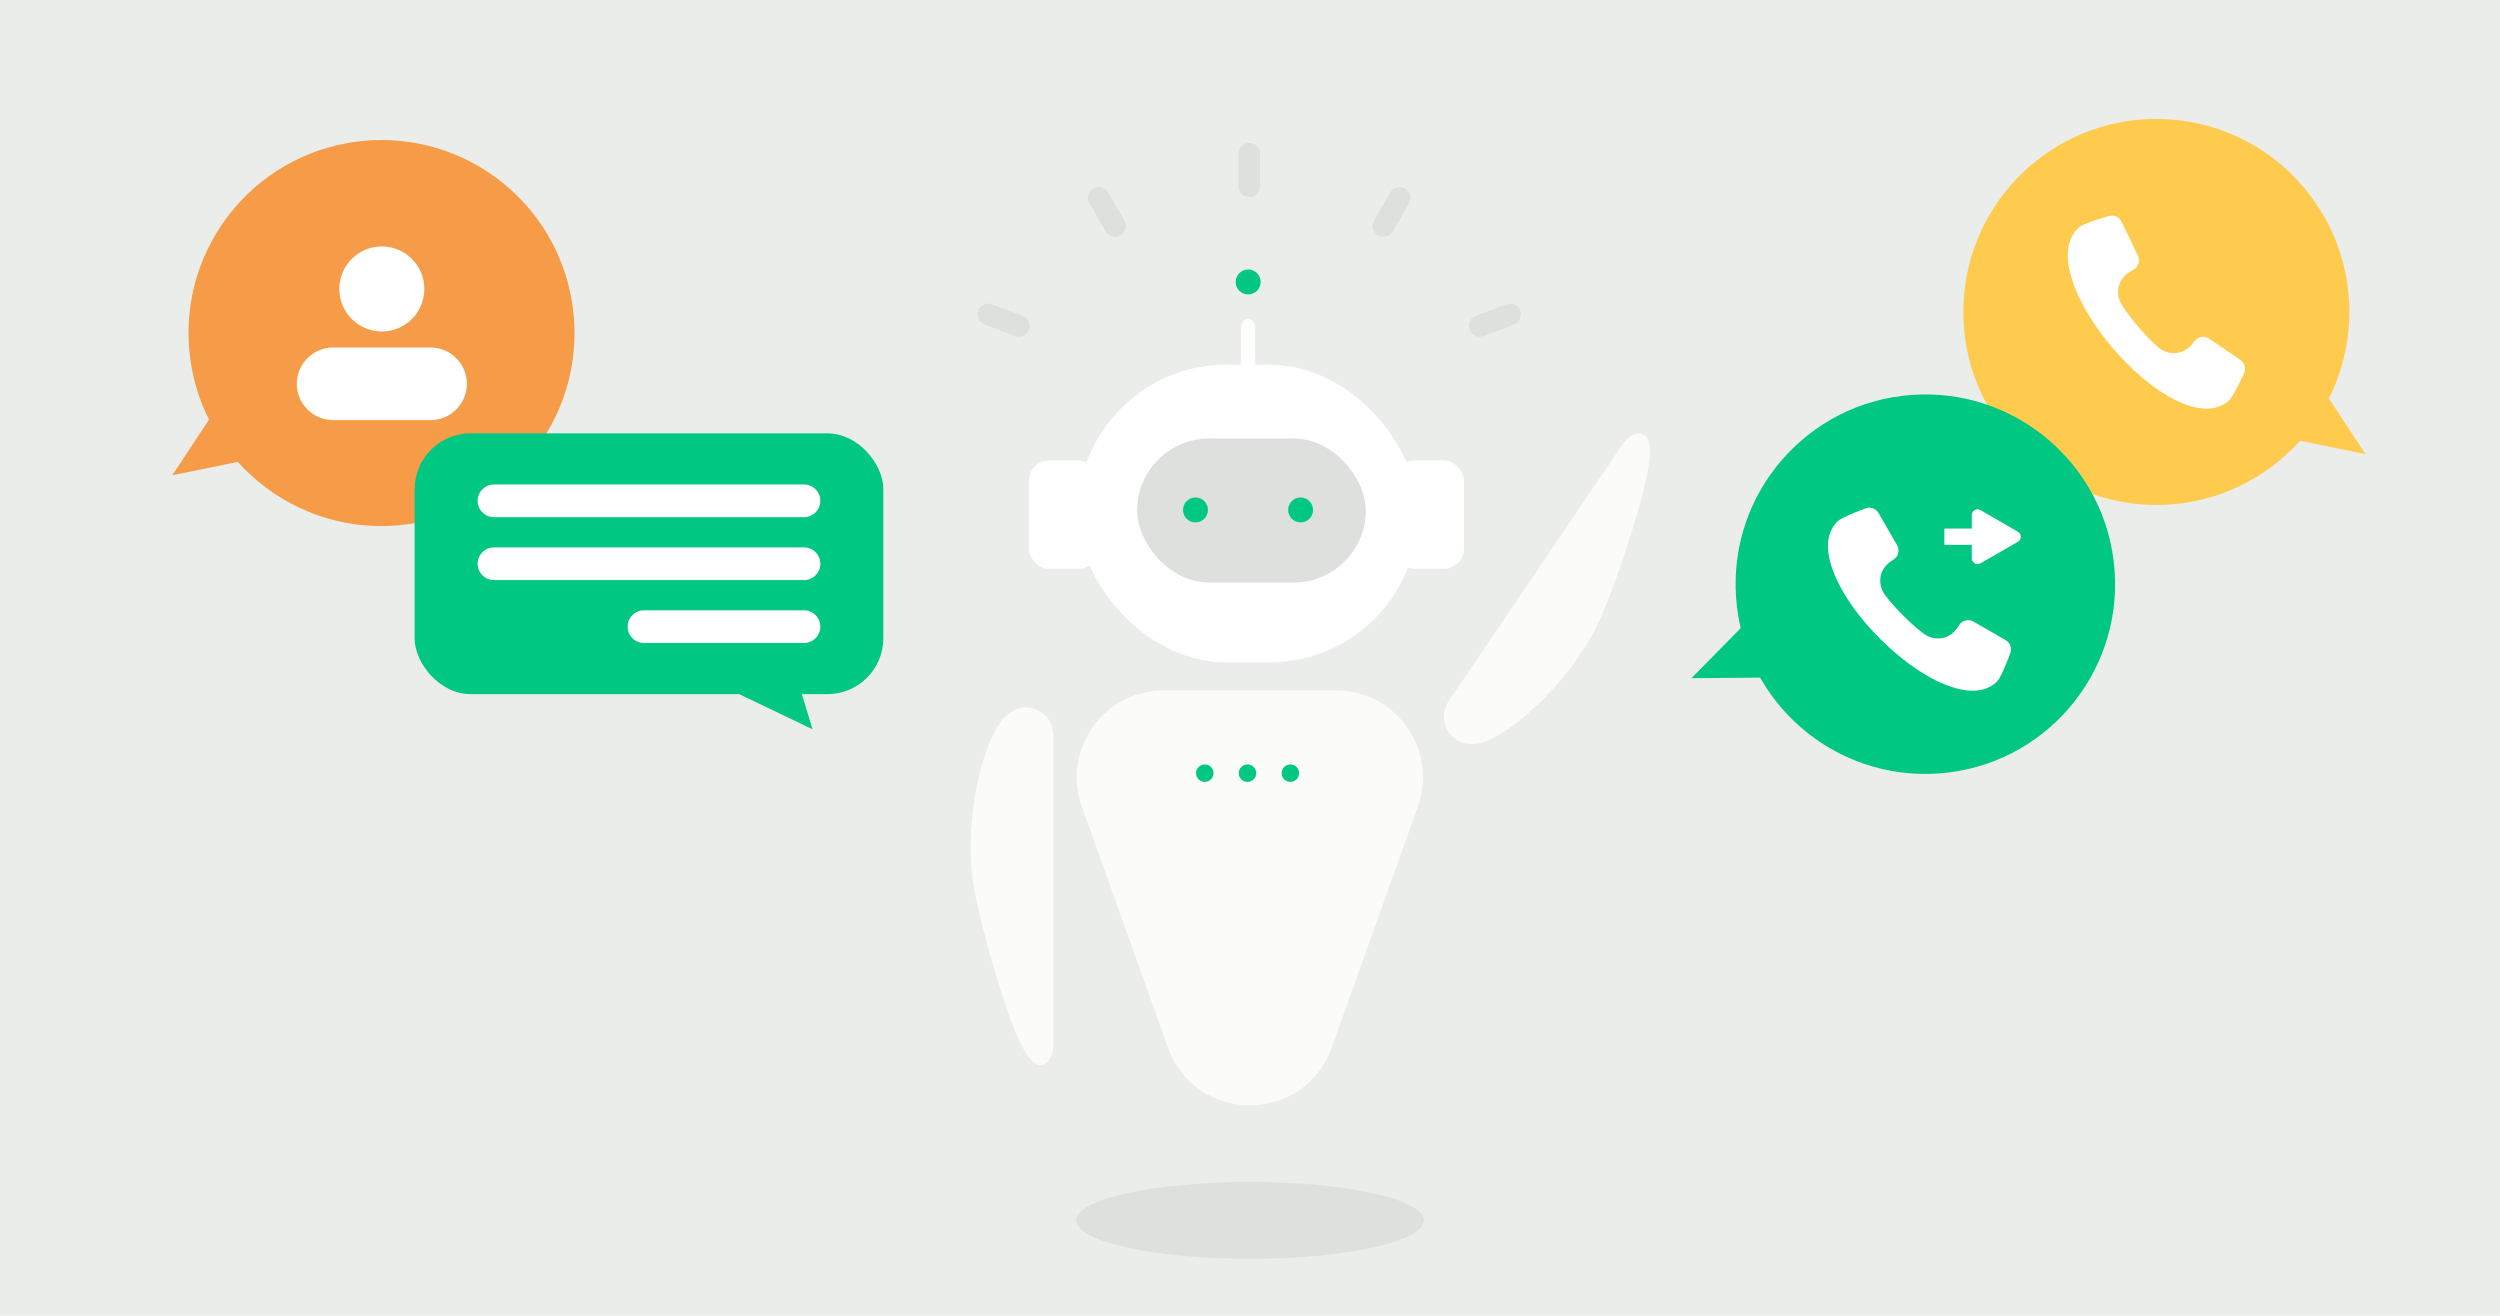 <?xml version="1.0" encoding="UTF-8"?><svg xmlns="http://www.w3.org/2000/svg" width="380" height="200" viewBox="0 0 380 200"><defs><style>.cls-1,.cls-2{fill:#00c782;}.cls-3{fill:#ebedeb;}.cls-4{fill:#f69c48;}.cls-5,.cls-6{fill:#fff;}.cls-7{fill:#ffcb4f;}.cls-8{fill:#fbfbf9;}.cls-9{fill:#dee0de;}.cls-6,.cls-2{fill-rule:evenodd;}</style></defs><g id="back"><rect class="cls-3" width="380" height="200"/></g><g id="_レイヤー_1"><circle class="cls-7" cx="327.765" cy="47.415" r="29.339" transform="translate(37.621 207.086) rotate(-37.056)"/><polygon class="cls-7" points="359.575 69.038 346.277 66.311 349.005 53.013 359.575 69.038"/><path class="cls-6" d="m340.524,54.704c.686.467.909,1.351.553,2.094l-.027.058c-.471.982-.936,1.969-1.48,2.911-.189.33-.537.923-.826,1.169-1.003.865-2.249,1.215-3.562,1.173-.104-.002-.204-.009-.307-.017-1.44-.109-2.89-.634-4.177-1.269-3.557-1.762-6.888-4.805-9.458-7.798-2.573-2.992-5.078-6.742-6.285-10.525-.466-1.454-.783-3.097-.601-4.629.156-1.304.692-2.48,1.695-3.345.293-.248.929-.5,1.283-.638,1.012-.395,2.059-.71,3.1-1.025l.061-.017c.789-.243,1.629.114,1.988.862l2.473,5.146c.193.399.216.848.071,1.266-.149.419-.444.751-.846.943-.973.468-1.785,1.244-2.089,2.308-.297,1.048-.146,2.085.44,3.005.755,1.181,1.624,2.296,2.539,3.356.915,1.064,1.883,2.092,2.937,3.016.821.717,1.828,1.022,2.909.888,1.097-.141,1.98-.826,2.593-1.721.251-.368.619-.608,1.059-.689.435-.084.875.006,1.241.257l4.716,3.22Z"/><circle class="cls-4" cx="57.992" cy="50.623" r="29.339" transform="translate(-17.354 66.398) rotate(-52.944)"/><polygon class="cls-4" points="26.182 72.246 39.48 69.518 36.752 56.221 26.182 72.246"/><path class="cls-6" d="m58.039,37.459c3.563,0,6.463,2.894,6.463,6.462s-2.9,6.463-6.463,6.463-6.463-2.893-6.463-6.463,2.891-6.462,6.463-6.462"/><path class="cls-6" d="m50.63,52.821h14.817c3.038,0,5.52,2.484,5.52,5.519s-2.482,5.517-5.52,5.517h-14.817c-3.037,0-5.518-2.482-5.518-5.517s2.482-5.519,5.518-5.519"/><circle class="cls-1" cx="292.651" cy="88.797" r="28.842" transform="translate(-5.599 21.149) rotate(-4.1)"/><polygon class="cls-1" points="257.102 103.085 266.463 93.574 275.973 102.935 257.102 103.085"/><path class="cls-5" d="m306.726,80.825l-5.699-3.29c-.583-.337-1.313.084-1.313.758v6.58c0,.674.729,1.095,1.313.758l5.699-3.29c.583-.337.583-1.179,0-1.516Z"/><rect class="cls-5" x="295.542" y="80.343" width="6.947" height="2.479"/><path class="cls-6" d="m304.857,97.3c.71.408.995,1.262.7,2.02l-.022.059c-.39,1.002-.775,2.008-1.239,2.974-.161.339-.459.949-.725,1.212-.923.926-2.123,1.363-3.418,1.419-.102.006-.201.006-.303.006-1.425,0-2.891-.408-4.204-.938-3.632-1.469-7.135-4.215-9.887-6.968-2.754-2.752-5.499-6.256-6.968-9.888-.567-1.396-1.001-2.989-.936-4.51.056-1.295.496-2.492,1.419-3.418.27-.266.877-.561,1.215-.723.967-.464,1.974-.852,2.974-1.239l.059-.021c.759-.298,1.611-.009,2.02.7l2.816,4.879c.22.378.275.818.164,1.241-.115.424-.381.772-.762.991-.923.533-1.663,1.357-1.884,2.427-.214,1.053.012,2.062.657,2.924.831,1.106,1.769,2.138,2.748,3.113.98.979,2.008,1.918,3.114,2.749.862.644,1.874.87,2.928.657,1.069-.221,1.887-.961,2.423-1.887.219-.381.564-.644.991-.756.421-.115.862-.059,1.24.16l4.88,2.817Z"/><rect class="cls-1" x="63.023" y="65.872" width="71.244" height="39.636" rx="8.5" ry="8.5" transform="translate(197.291 171.379) rotate(-180)"/><polygon class="cls-2" points="123.501 110.849 112.329 105.493 119.898 98.997 123.501 110.849"/><path class="cls-5" d="m75.082,78.611h47.126c1.372,0,2.484-1.112,2.484-2.484,0-1.373-1.112-2.484-2.484-2.484h-47.126c-1.372,0-2.484,1.111-2.484,2.484,0,1.372,1.112,2.484,2.484,2.484"/><path class="cls-5" d="m75.082,88.173h47.126c1.372,0,2.484-1.112,2.484-2.484s-1.112-2.484-2.484-2.484h-47.126c-1.372,0-2.484,1.111-2.484,2.484,0,1.372,1.112,2.484,2.484,2.484"/><path class="cls-5" d="m97.884,97.736h24.325c1.372,0,2.484-1.112,2.484-2.484s-1.112-2.484-2.484-2.484h-24.325c-1.372,0-2.484,1.111-2.484,2.484,0,1.372,1.112,2.484,2.484,2.484"/><rect class="cls-5" x="163.792" y="55.429" width="51.767" height="45.251" rx="22.625" ry="22.625"/><rect class="cls-9" x="172.842" y="66.651" width="34.753" height="21.901" rx="10.951" ry="10.951"/><circle class="cls-1" cx="197.692" cy="77.511" r="1.895"/><circle class="cls-1" cx="181.711" cy="77.511" r="1.895"/><rect class="cls-5" x="211.97" y="69.994" width="10.55" height="16.468" rx="3.065" ry="3.065"/><rect class="cls-5" x="156.4" y="69.994" width="10.55" height="16.468" rx="3.065" ry="3.065"/><rect class="cls-5" x="188.633" y="48.483" width="2.136" height="9.021" rx="1.068" ry="1.068"/><circle class="cls-1" cx="189.722" cy="42.858" r="1.895"/><path class="cls-8" d="m202.422,159.237l13.098-36.634c3.078-8.608-3.303-17.666-12.445-17.666h-26.197c-9.142,0-15.523,9.058-12.445,17.666l13.098,36.634c4.179,11.689,20.711,11.689,24.89,0Z"/><circle class="cls-1" cx="189.615" cy="117.52" r="1.326"/><circle class="cls-1" cx="196.134" cy="117.52" r="1.326"/><circle class="cls-1" cx="183.13" cy="117.52" r="1.326"/><path class="cls-8" d="m220.193,106.567l26.426-39.008s1.498-2.266,3.245-1.476c1.813.82.514,6.594-.545,10.327-1.059,3.733-4.414,15.072-7.54,20.531-4.464,7.795-11.454,13.714-15.189,15.43-3.734,1.716-5.559-.051-6.135-.767s-1.742-2.732-.263-5.036Z"/><path class="cls-8" d="m160.121,111.728v47.117s.03,2.716-1.859,3.042c-1.96.338-4.124-5.171-5.34-8.855-1.217-3.684-4.799-14.954-5.273-21.226-.676-8.957,1.791-17.779,3.921-21.294s4.631-3.076,5.509-2.805,2.974,1.284,3.042,4.022Z"/><ellipse class="cls-9" cx="190" cy="185.499" rx="26.427" ry="5.841"/><path class="cls-9" d="m189.893,29.954c-.91,0-1.647-.737-1.647-1.647v-4.941c0-.91.737-1.647,1.647-1.647s1.647.737,1.647,1.647v4.941c0,.91-.737,1.647-1.647,1.647Z"/><path class="cls-9" d="m154.869,51.181c-.193,0-.389-.034-.58-.106l-4.624-1.74c-.851-.32-1.282-1.27-.962-2.121.32-.851,1.27-1.283,2.121-.962l4.624,1.74c.851.32,1.282,1.27.962,2.121-.248.66-.876,1.068-1.542,1.068Z"/><path class="cls-9" d="m169.503,36.001c-.568,0-1.121-.295-1.427-.822l-2.476-4.275c-.456-.787-.187-1.795.6-2.251.788-.456,1.795-.187,2.251.6l2.476,4.275c.456.787.187,1.795-.6,2.251-.26.15-.544.222-.824.222Z"/><path class="cls-9" d="m224.916,51.181c-.666,0-1.293-.407-1.542-1.068-.32-.851.11-1.801.962-2.121l4.624-1.74c.852-.32,1.801.11,2.121.962.32.851-.11,1.801-.962,2.121l-4.624,1.74c-.191.072-.387.106-.58.106Z"/><path class="cls-9" d="m210.283,36.001c-.28,0-.564-.072-.824-.222-.787-.456-1.056-1.464-.6-2.251l2.476-4.275c.456-.787,1.463-1.055,2.251-.6.787.456,1.056,1.464.6,2.251l-2.476,4.275c-.305.527-.858.822-1.427.822Z"/></g></svg>